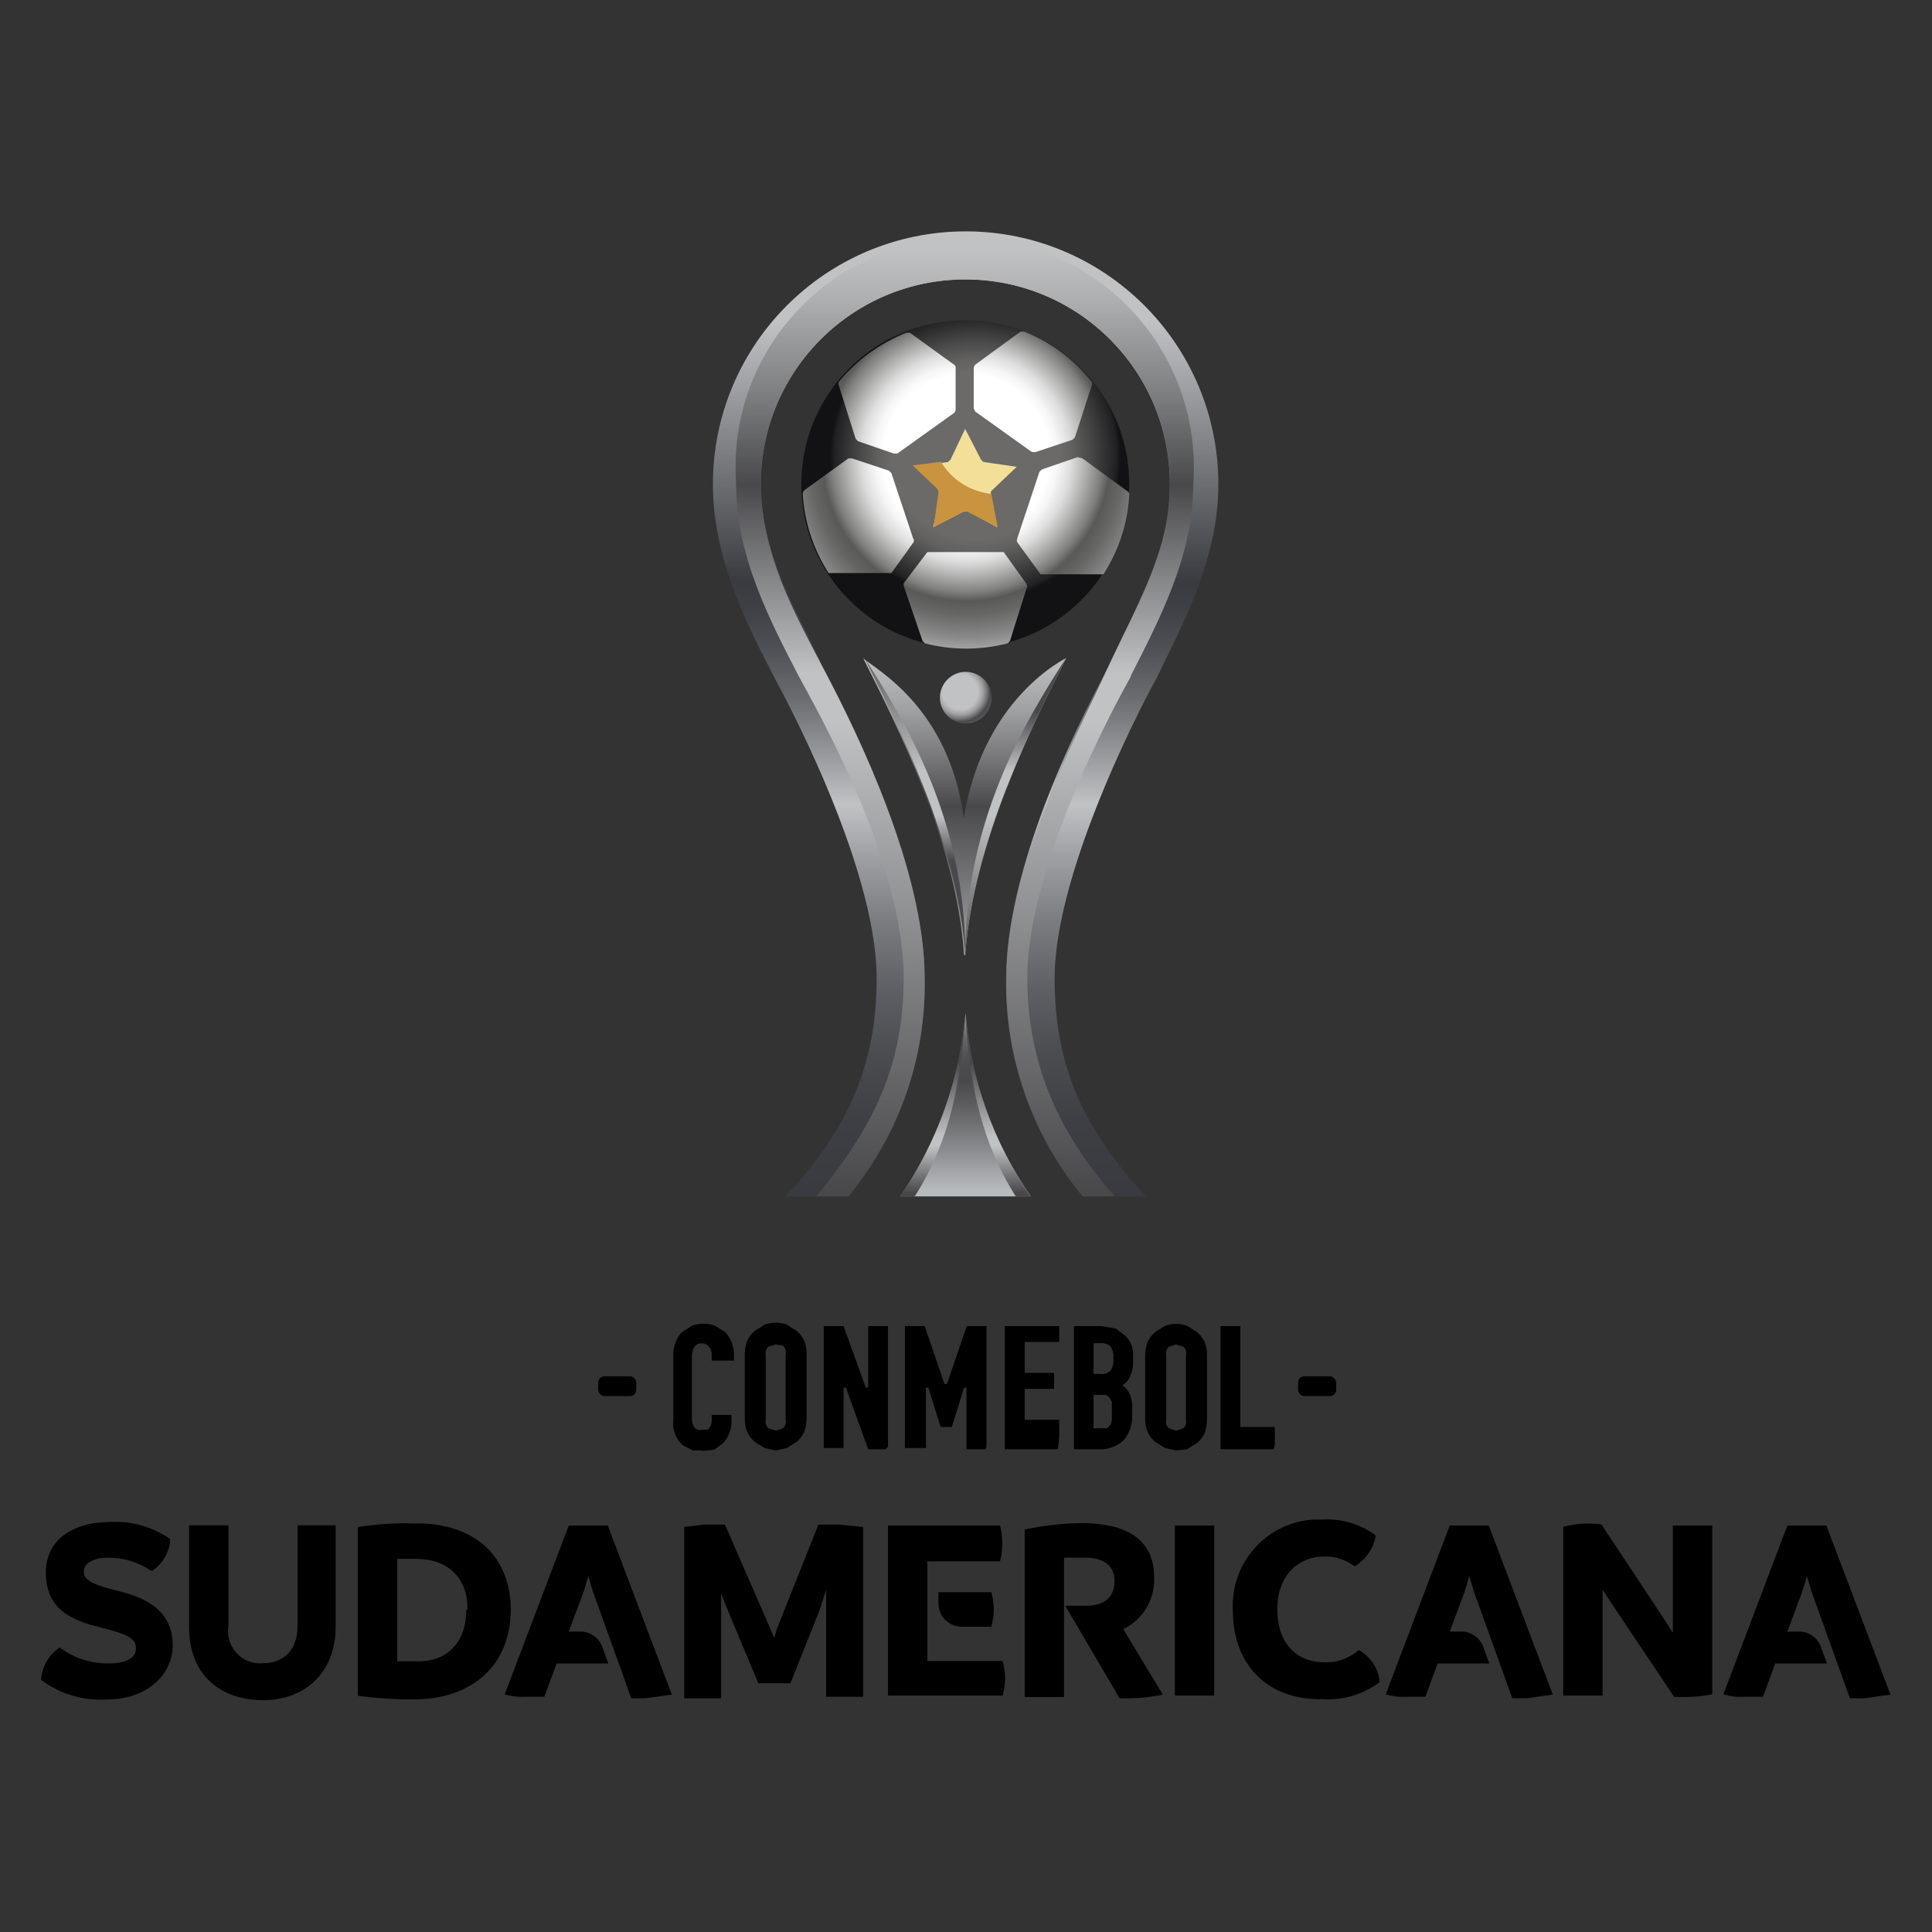 <?xml version="1.0" encoding="UTF-8"?>
<svg id="tournaments" xmlns="http://www.w3.org/2000/svg" width="80" height="80" xmlns:xlink="http://www.w3.org/1999/xlink" viewBox="0 0 80 80">
  <rect x="0" y="0" width="80" height="80" fill="#333333" stroke="none"/>
  <defs>
    <style>
      .cls-1 {
        fill: url(#linear-gradient);
      }

      .cls-1, .cls-2, .cls-3, .cls-4, .cls-5, .cls-6, .cls-7, .cls-8, .cls-9, .cls-10, .cls-11, .cls-12, .cls-13, .cls-14 {
        stroke-width: 0px;
      }

      .cls-2 {
        fill: url(#radial-gradient);
      }

      .cls-3 {
        fill: #f4df98;
      }

      .cls-4 {
        fill: #000;
      }

      .cls-5 {
        fill: url(#radial-gradient-2);
      }

      .cls-6 {
        fill: url(#radial-gradient-3);
      }

      .cls-7 {
        fill: #c9933f;
      }

      .cls-8 {
        fill: url(#linear-gradient-4);
      }

      .cls-9 {
        fill: url(#linear-gradient-2);
      }

      .cls-10 {
        fill: url(#linear-gradient-3);
      }

      .cls-11 {
        fill: url(#linear-gradient-8);
      }

      .cls-12 {
        fill: url(#linear-gradient-7);
      }

      .cls-13 {
        fill: url(#linear-gradient-5);
      }

      .cls-14 {
        fill: url(#linear-gradient-6);
      }
    </style>
    <radialGradient id="radial-gradient" cx="-83.89" cy="85.04" fx="-83.89" fy="85.04" r="7.7" gradientTransform="translate(239.21 220.42) scale(2.37 -2.37)" gradientUnits="userSpaceOnUse">
      <stop offset="0" stop-color="#6b6a69"/>
      <stop offset=".19" stop-color="#6b6a69"/>
      <stop offset=".22" stop-color="#626160"/>
      <stop offset=".26" stop-color="#494949"/>
      <stop offset=".32" stop-color="#212123"/>
      <stop offset=".33" stop-color="#121214"/>
    </radialGradient>
    <linearGradient id="linear-gradient" x1="-84.17" y1="72.2" x2="-84.17" y2="75.41" gradientTransform="translate(239.21 220.42) scale(2.37 -2.37)" gradientUnits="userSpaceOnUse">
      <stop offset="0" stop-color="#b8bbbe"/>
      <stop offset=".23" stop-color="#898a8d"/>
      <stop offset=".48" stop-color="#5b5b5d"/>
      <stop offset=".6" stop-color="#49494b"/>
      <stop offset=".69" stop-color="#4c4c4e"/>
      <stop offset=".76" stop-color="#565658"/>
      <stop offset=".83" stop-color="#666769"/>
      <stop offset=".89" stop-color="#7d7e81"/>
      <stop offset=".95" stop-color="#9a9d9f"/>
      <stop offset="1" stop-color="#b8bbbe"/>
    </linearGradient>
    <linearGradient id="linear-gradient-2" x1="-83.6" y1="75.41" x2="-83.6" y2="72.17" gradientTransform="translate(239.21 220.42) scale(2.37 -2.37)" gradientUnits="userSpaceOnUse">
      <stop offset=".3" stop-color="#49494b"/>
      <stop offset=".7" stop-color="#c1c2c4"/>
      <stop offset=".75" stop-color="#c1c2c4"/>
      <stop offset="1" stop-color="#49494b"/>
    </linearGradient>
    <linearGradient id="linear-gradient-3" x1="-2376.25" x2="-2376.25" gradientTransform="translate(-5585.75 220.42) rotate(-180) scale(2.37)" xlink:href="#linear-gradient-2"/>
    <linearGradient id="linear-gradient-4" x1="-84.19" y1="81.75" x2="-84.19" y2="75.43" gradientTransform="translate(239.21 220.42) scale(2.37 -2.37)" gradientUnits="userSpaceOnUse">
      <stop offset="0" stop-color="#c1c2c4"/>
      <stop offset=".07" stop-color="#b8b9bb"/>
      <stop offset=".18" stop-color="#a0a1a3"/>
      <stop offset=".31" stop-color="#79797b"/>
      <stop offset=".45" stop-color="#49494b"/>
      <stop offset="1" stop-color="#c1c2c4"/>
    </linearGradient>
    <linearGradient id="linear-gradient-5" x1="-1868.71" y1="76.4" x2="-1868.71" y2="81.62" gradientTransform="translate(-4380.99 220.42) rotate(-180) scale(2.37)" gradientUnits="userSpaceOnUse">
      <stop offset="0" stop-color="#49494b"/>
      <stop offset="0" stop-color="#595958"/>
      <stop offset=".45" stop-color="#c1c2c4"/>
      <stop offset=".6" stop-color="#c1c2c4"/>
      <stop offset=".8" stop-color="#49494b"/>
    </linearGradient>
    <linearGradient id="linear-gradient-6" x1="-85.06" y1="76.4" x2="-85.06" y2="81.62" gradientTransform="translate(239.21 220.42) scale(2.37 -2.37)" gradientUnits="userSpaceOnUse">
      <stop offset=".3" stop-color="#49494b"/>
      <stop offset=".45" stop-color="#c1c2c4"/>
      <stop offset=".6" stop-color="#c1c2c4"/>
      <stop offset="1" stop-color="#595958"/>
      <stop offset="1" stop-color="#49494b"/>
    </linearGradient>
    <linearGradient id="linear-gradient-7" x1="-84.17" y1="72.2" x2="-84.17" y2="89.08" gradientTransform="translate(239.21 220.42) scale(2.37 -2.37)" gradientUnits="userSpaceOnUse">
      <stop offset="0" stop-color="#3a3b40"/>
      <stop offset=".07" stop-color="#3e3f44"/>
      <stop offset=".14" stop-color="#4b4c50"/>
      <stop offset=".21" stop-color="#5f6065"/>
      <stop offset=".28" stop-color="#7c7d81"/>
      <stop offset=".35" stop-color="#a1a2a5"/>
      <stop offset=".4" stop-color="#c1c2c4"/>
      <stop offset=".46" stop-color="#919295"/>
      <stop offset=".51" stop-color="#6b6c70"/>
      <stop offset=".56" stop-color="#505156"/>
      <stop offset=".6" stop-color="#404146"/>
      <stop offset=".63" stop-color="#3a3b40"/>
      <stop offset=".9" stop-color="#c1c2c4"/>
      <stop offset="1" stop-color="#c1c2c4"/>
    </linearGradient>
    <linearGradient id="linear-gradient-8" x1="-84.19" y1="72.2" x2="-84.19" y2="88.64" gradientTransform="translate(239.21 220.42) scale(2.37 -2.37)" gradientUnits="userSpaceOnUse">
      <stop offset="0" stop-color="#49494b"/>
      <stop offset=".5" stop-color="#c1c2c4"/>
      <stop offset=".51" stop-color="#c1c2c4"/>
      <stop offset=".55" stop-color="#c1c2c4"/>
      <stop offset=".75" stop-color="#49494b"/>
      <stop offset=".85" stop-color="#7f8082"/>
      <stop offset=".95" stop-color="#afb0b2"/>
      <stop offset="1" stop-color="#c1c2c4"/>
    </linearGradient>
    <radialGradient id="radial-gradient-2" cx="-84.05" cy="85.02" fx="-84.05" fy="85.02" r="7.63" gradientTransform="translate(239.21 220.42) scale(2.37 -2.37)" gradientUnits="userSpaceOnUse">
      <stop offset="0" stop-color="#fff"/>
      <stop offset=".19" stop-color="#fff"/>
      <stop offset=".21" stop-color="#f6f6f6"/>
      <stop offset=".24" stop-color="#ddd"/>
      <stop offset=".27" stop-color="#b6b6b5"/>
      <stop offset=".31" stop-color="#7f7f7e"/>
      <stop offset=".33" stop-color="#595958"/>
      <stop offset=".36" stop-color="#666665"/>
      <stop offset=".41" stop-color="#878787"/>
      <stop offset=".47" stop-color="#bebebe"/>
      <stop offset=".53" stop-color="#fff"/>
    </radialGradient>
    <radialGradient id="radial-gradient-3" cx="-125.51" cy="22.98" fx="-125.51" fy="22.98" r="1.6" gradientTransform="translate(288.6 -143.18) rotate(-45) scale(2.37 -2.37)" gradientUnits="userSpaceOnUse">
      <stop offset="0" stop-color="#c1c2c4"/>
      <stop offset=".19" stop-color="#c1c2c4"/>
      <stop offset=".21" stop-color="#b8b9bb"/>
      <stop offset=".25" stop-color="#a0a0a2"/>
      <stop offset=".29" stop-color="#78787a"/>
      <stop offset=".33" stop-color="#49494b"/>
      <stop offset=".37" stop-color="#565658"/>
      <stop offset=".43" stop-color="#77787a"/>
      <stop offset=".51" stop-color="#adaeb0"/>
      <stop offset=".53" stop-color="#c1c2c4"/>
    </radialGradient>
  </defs>
  <g id="Copa-Sul_Americana" data-name="Copa-Sul Americana">
    <g>
      <path class="cls-4" d="M29.11,60.06h-.41l-.41-.2c-.13-.11-.24-.25-.31-.41-.08-.19-.12-.4-.1-.61v-2.81c0-.16.04-.31.1-.46.05-.15.14-.29.26-.41l.41-.26c.31-.12.66-.12.97,0l.41.26c.11.12.2.26.26.41.07.16.1.34.1.51v.26h-.92v-.2c.01-.13-.02-.26-.1-.36-.07-.1-.18-.16-.31-.15-.12-.02-.24.04-.31.15-.07.13-.1.27-.1.41v2.55c0,.13.03.25.1.36.07.09.19.13.31.1h.26l.1-.15c.03-.06.05-.13.05-.2v-.26h.82v.31c0,.16-.04.31-.1.46-.06.15-.14.29-.26.41l-.36.26-.46.05ZM32.12,60.06l-.46-.1-.41-.26c-.13-.11-.24-.25-.31-.41-.07-.18-.11-.37-.1-.56v-2.65c0-.19.03-.38.1-.56.07-.16.18-.3.31-.41l.41-.26c.3-.11.62-.11.92,0l.41.26c.13.11.24.25.31.41.07.18.11.37.1.56v2.65c0,.19-.03.38-.1.56-.07.16-.18.3-.31.41l-.41.26-.46.1ZM32.12,55.67l-.31.1c-.09.1-.13.23-.1.36v2.65c-.03.13.01.26.1.36l.31.1.31-.1c.09-.1.13-.23.1-.36v-2.7c.03-.13-.01-.26-.1-.36l-.31-.05ZM36.66,60.01h-.71l-.92-2.55h-.1v2.5h-.82v-5.05h.82l.92,2.55h.1v-2.55h.82v5l-.1.1ZM40.79,60.01h-.77v-2.55h-.1l-.51,1.63h-.46l-.51-1.63h-.1v2.5h-.87v-5.05h.82l.82,2.4h.1l.82-2.4h.82v5l-.05.1ZM43.8,60.01h-2.19v-5.1h2.25v.66h-1.43v1.28h1.22v.66h-1.22v1.28h1.43v.71l-.05.51ZM45.49,60.01h-1.02v-5.1h1.12l.61.1.41.31c.11.12.2.26.26.41.04.17.06.34.05.51v.2c0,.12-.02.24-.05.36l-.1.26-.15.2-.15.1c.13.09.24.21.31.36.08.21.12.44.1.66v.2c.02.39-.11.77-.36,1.07-.28.25-.65.38-1.02.36h0ZM45.28,59.14h.56l.15-.15c.04-.08.05-.17.05-.26v-.36c0-.1,0-.2,0-.31l-.1-.2-.15-.1h-.51v1.38ZM45.28,56.89h.26c.17.03.34-.03.46-.15.09-.16.12-.33.1-.51.02-.16-.02-.32-.1-.46-.12-.12-.29-.17-.46-.15h-.26v1.28ZM48.7,60.06l-.46-.1-.41-.26c-.13-.11-.24-.25-.31-.41-.07-.18-.11-.37-.1-.56v-2.6c0-.19.03-.38.1-.56.07-.16.18-.3.31-.41l.41-.26c.3-.11.62-.11.92,0l.41.26c.13.11.24.25.31.41.07.18.11.37.1.56v2.65c0,.19-.03.38-.1.56-.07.16-.18.3-.31.41l-.41.26-.46.05ZM48.7,55.67l-.31.1c-.09.1-.13.23-.1.36v2.65c-.03.13.01.26.1.36l.31.1.31-.1c.09-.1.13-.23.1-.36v-2.65c.03-.13-.01-.26-.1-.36l-.31-.1ZM52.73,60.01h-2.19v-5.1h.82v4.18h1.43v.71l-.05.2Z"/>
      <rect class="cls-4" x="53.75" y="56.99" width="1.58" height=".82" rx=".26" ry=".26"/>
      <rect class="cls-4" x="24.77" y="56.99" width="1.58" height=".82" rx=".26" ry=".26"/>
      <path class="cls-4" d="M1.7,69.55c.04-.54.32-1.03.77-1.33.59.44,1.31.67,2.04.66.77,0,1.12-.26,1.12-.61s-.15-.56-1.43-.87-2.25-.77-2.3-2.19,1.07-2.19,2.7-2.19c.87-.04,1.74.21,2.45.71-.03.54-.31,1.03-.77,1.33-.52-.37-1.15-.56-1.79-.56-.66,0-1.02.26-1.02.56s.15.51,1.43.82c1.28.31,2.19.87,2.25,2.14s-1.02,2.35-2.7,2.35c-.99.07-1.97-.22-2.76-.82h0ZM7.83,67.4v-4.24h1.63v4.18c-.12.72.38,1.4,1.1,1.52.11.02.22.02.33.01.87,0,1.43-.56,1.43-1.53v-4.18h1.58v4.18c0,1.94-1.28,3.06-3.01,3.06s-3.06-1.02-3.06-3.01h0ZM21.15,66.64c0,2.3-1.58,3.73-4.03,3.73-.77,0-1.54-.05-2.3-.15v-6.99c.76-.12,1.53-.17,2.3-.15,2.6-.05,4.03,1.43,4.03,3.57ZM19.36,66.64c0-1.28-.77-2.09-2.14-2.09h-.77v4.24h.77c1.33.05,2.09-.82,2.09-2.14h.05ZM35.74,63.22v7.04h-1.53v-4.44l-.26.82-1.22,3.06h-1.33l-1.28-3.06-.26-.66v4.34h-1.53v-7.09l.82-.1h.87l1.89,4.34.15.36.1-.36,1.73-4.34h.87l.97.1ZM48.65,70.21v-7.04h1.63v7.04h-1.63ZM41.51,68.78h-3.11v-4.13h3.01c.12-.49.12-.99,0-1.48h-4.64v7.04h4.75c.06-.23.09-.47.1-.71,0-.24-.04-.48-.1-.71Z"/>
      <path class="cls-4" d="M41.05,67.35c.06-.23.1-.47.1-.71,0-.24-.04-.48-.1-.71h-2.19v.46c0,.54.43.97.97.97h1.22ZM51.05,66.69c-.11-1.97,1.39-3.66,3.36-3.77.12,0,.24,0,.37,0,.79-.04,1.56.19,2.19.66-.09.53-.41,1-.87,1.28-.35-.26-.78-.41-1.22-.41-1.17,0-1.99.82-1.99,2.19s.77,2.19,1.94,2.19c.52.03,1.04-.16,1.43-.51.49.27.82.77.87,1.33-.67.51-1.51.76-2.35.71-2.35.05-3.73-1.48-3.73-3.67h0ZM61.66,63.17h-1.63l-2.65,6.99c.28.08.57.12.87.1h.77l.51-1.38h2.14l-.26-.71c-.15-.38-.51-.62-.92-.61h-.46l.61-1.63.2-.66.2.66,1.58,4.39h.61l1.07-.15-2.65-6.99ZM25.18,63.17h-1.63l-2.65,6.99c.28.08.57.12.87.1h.77l.51-1.38h2.14l-.26-.71c-.15-.38-.51-.62-.92-.61h-.46l.61-1.63.2-.66.2.66,1.58,4.39h.61l1.07-.15-2.65-6.99ZM75.64,63.17h-1.63l-2.65,6.99c.28.08.57.12.87.1h.77l.51-1.38h2.14l-.26-.71c-.15-.38-.51-.62-.92-.61h-.46l.61-1.63.2-.66.2.66,1.58,4.39h.61l1.07-.15-2.65-6.99ZM70.9,63.17v6.99c-.52.1-1.05.13-1.58.1l-2.7-4.03-.26-.41v4.39h-1.63v-6.99c.52-.13,1.05-.17,1.58-.1l2.7,4.08.26.41v-4.44h1.63ZM46.51,67.46c.82-.39,1.32-1.24,1.28-2.14,0-1.38-.87-2.25-3.01-2.25-.79.01-1.57.1-2.35.26v6.94h1.63v-5.77h.87c.82,0,1.22.36,1.22.97s-.36,1.02-1.17,1.02h-.87l2.25,3.83h.41c.46,0,.93-.05,1.38-.15l-1.63-2.7Z"/>
      <circle class="cls-2" cx="39.97" cy="20.05" r="6.79"/>
      <path class="cls-1" d="M42.68,49.54c-1.55-2.26-2.48-4.88-2.7-7.6-.22,2.73-1.16,5.35-2.7,7.6h5.41Z"/>
      <path class="cls-9" d="M39.97,41.94c.15,2.5.51,5.1,2.09,7.6h.61c-1.55-2.26-2.48-4.88-2.7-7.6Z"/>
      <path class="cls-10" d="M39.97,41.94c-.15,2.5-.51,5.1-2.09,7.6h-.61c1.55-2.26,2.48-4.88,2.7-7.6Z"/>
      <path class="cls-8" d="M35.74,27.25c1.33,2.65,3.88,7.65,4.18,12.3h.05c.31-4.59,2.86-9.7,4.18-12.3-.61.31-3.52,2.09-4.24,6.63-.61-4.54-3.57-6.12-4.18-6.63h0Z"/>
      <path class="cls-13" d="M39.97,39.54c0-5.61,2.5-9.7,4.18-12.3-1.33,2.65-3.88,7.65-4.18,12.3Z"/>
      <path class="cls-14" d="M39.97,39.54c0-5.61-2.5-9.7-4.18-12.3,1.33,2.65,3.88,7.65,4.18,12.3Z"/>
      <path class="cls-12" d="M44.82,49.54c-2.1-2.54-3.22-5.74-3.16-9.03,0-4.49,2.81-10.21,4.13-12.71s2.65-4.95,2.65-7.76c0-4.68-3.79-8.47-8.47-8.47s-8.47,3.79-8.47,8.47c0,2.81,1.43,5.1,2.65,7.76s4.13,8.16,4.13,12.71c.05,3.29-1.07,6.49-3.16,9.03h-2.6c2.7-2.86,3.78-5.61,3.78-9.03,0-4.8-4.13-12.25-4.18-12.35-1.22-2.35-2.6-5.05-2.6-8.11,0-5.78,4.68-10.46,10.46-10.47,5.78,0,10.46,4.68,10.47,10.46h0c0,3.07-1.38,5.62-2.6,8.12-.1.15-4.18,7.65-4.18,12.35,0,3.47,1.07,6.12,3.78,9.03h-2.6Z"/>
      <path class="cls-11" d="M46.81,28.01c1.22-2.4,2.6-5,2.6-7.96.38-5.23-3.54-9.78-8.77-10.16-5.23-.38-9.78,3.54-10.16,8.77-.03.46-.03.93,0,1.39,0,2.96,1.38,5.61,2.6,7.96.77,1.43,4.34,7.65,4.34,12.5,0,3.57-1.22,6.12-3.62,9.03h1.33c2.1-2.54,3.22-5.74,3.16-9.03,0-4.49-2.81-10.21-4.13-12.71s-2.65-4.95-2.65-7.76c0-4.68,3.79-8.47,8.47-8.47s8.47,3.79,8.47,8.47c0,2.81-1.43,5.1-2.65,7.76s-4.13,8.16-4.13,12.71c-.05,3.29,1.07,6.49,3.16,9.03h1.33c-2.4-2.7-3.62-5.61-3.62-9.03,0-4.64,3.57-11.23,4.29-12.5Z"/>
      <path class="cls-5" d="M42.53,24.29l-.71,2.25-.1.1c-1.12.29-2.3.29-3.42,0l-.1-.1-.77-2.25s-.03-.11,0-.15l.97-1.28h3.16l.92,1.28s.06.1.05.15h0ZM44.62,18.93l-1.48.51-.1.1-.92,2.76s-.03.11,0,.15l.97,1.33h2.6c.63-.98,1-2.1,1.07-3.27.01-.06,0-.12-.05-.15l-1.89-1.38-.2-.05ZM40.38,17.04l2.35,1.68h.15l1.53-.51.1-.1.71-2.19c.01-.06,0-.12-.05-.15-.73-.91-1.68-1.61-2.76-2.04h-.15l-1.89,1.38s-.06.1-.05.15v1.58c-.01.06,0,.12.05.15v.05ZM37.17,18.77l2.35-1.68s.06-.1.05-.15v-1.68c.01-.06,0-.12-.05-.15l-1.84-1.33h-.15c-1.07.42-2.02,1.1-2.76,1.99-.04.04-.06.1-.05.15l.71,2.25.1.1,1.48.51h.15ZM37.83,22.35l-.92-2.76-.1-.1-1.53-.51h-.15l-1.84,1.33s-.06.1-.05.15c.07,1.16.44,2.29,1.07,3.27h2.6l.92-1.28s.03-.11,0-.15v.05Z"/>
      <path class="cls-3" d="M39.97,17.75l-.61,1.28-.1.1-1.38.2,1.02.97s.06.1.05.15l-.31,1.38,1.28-.66h.15l1.22.66-.26-1.38c-.01-.06,0-.12.05-.15l1.02-.97-1.38-.2-.1-.1-.66-1.28Z"/>
      <path class="cls-7" d="M40.03,21.17l1.28.66-.26-1.38c-.87-.09-1.64-.58-2.09-1.33l-1.17.15,1.02.97s.06.1.05.15l-.2,1.43,1.28-.66h.1Z"/>
      <circle class="cls-6" cx="39.99" cy="28.89" r="1.07"/>
    </g>
  </g>
</svg>